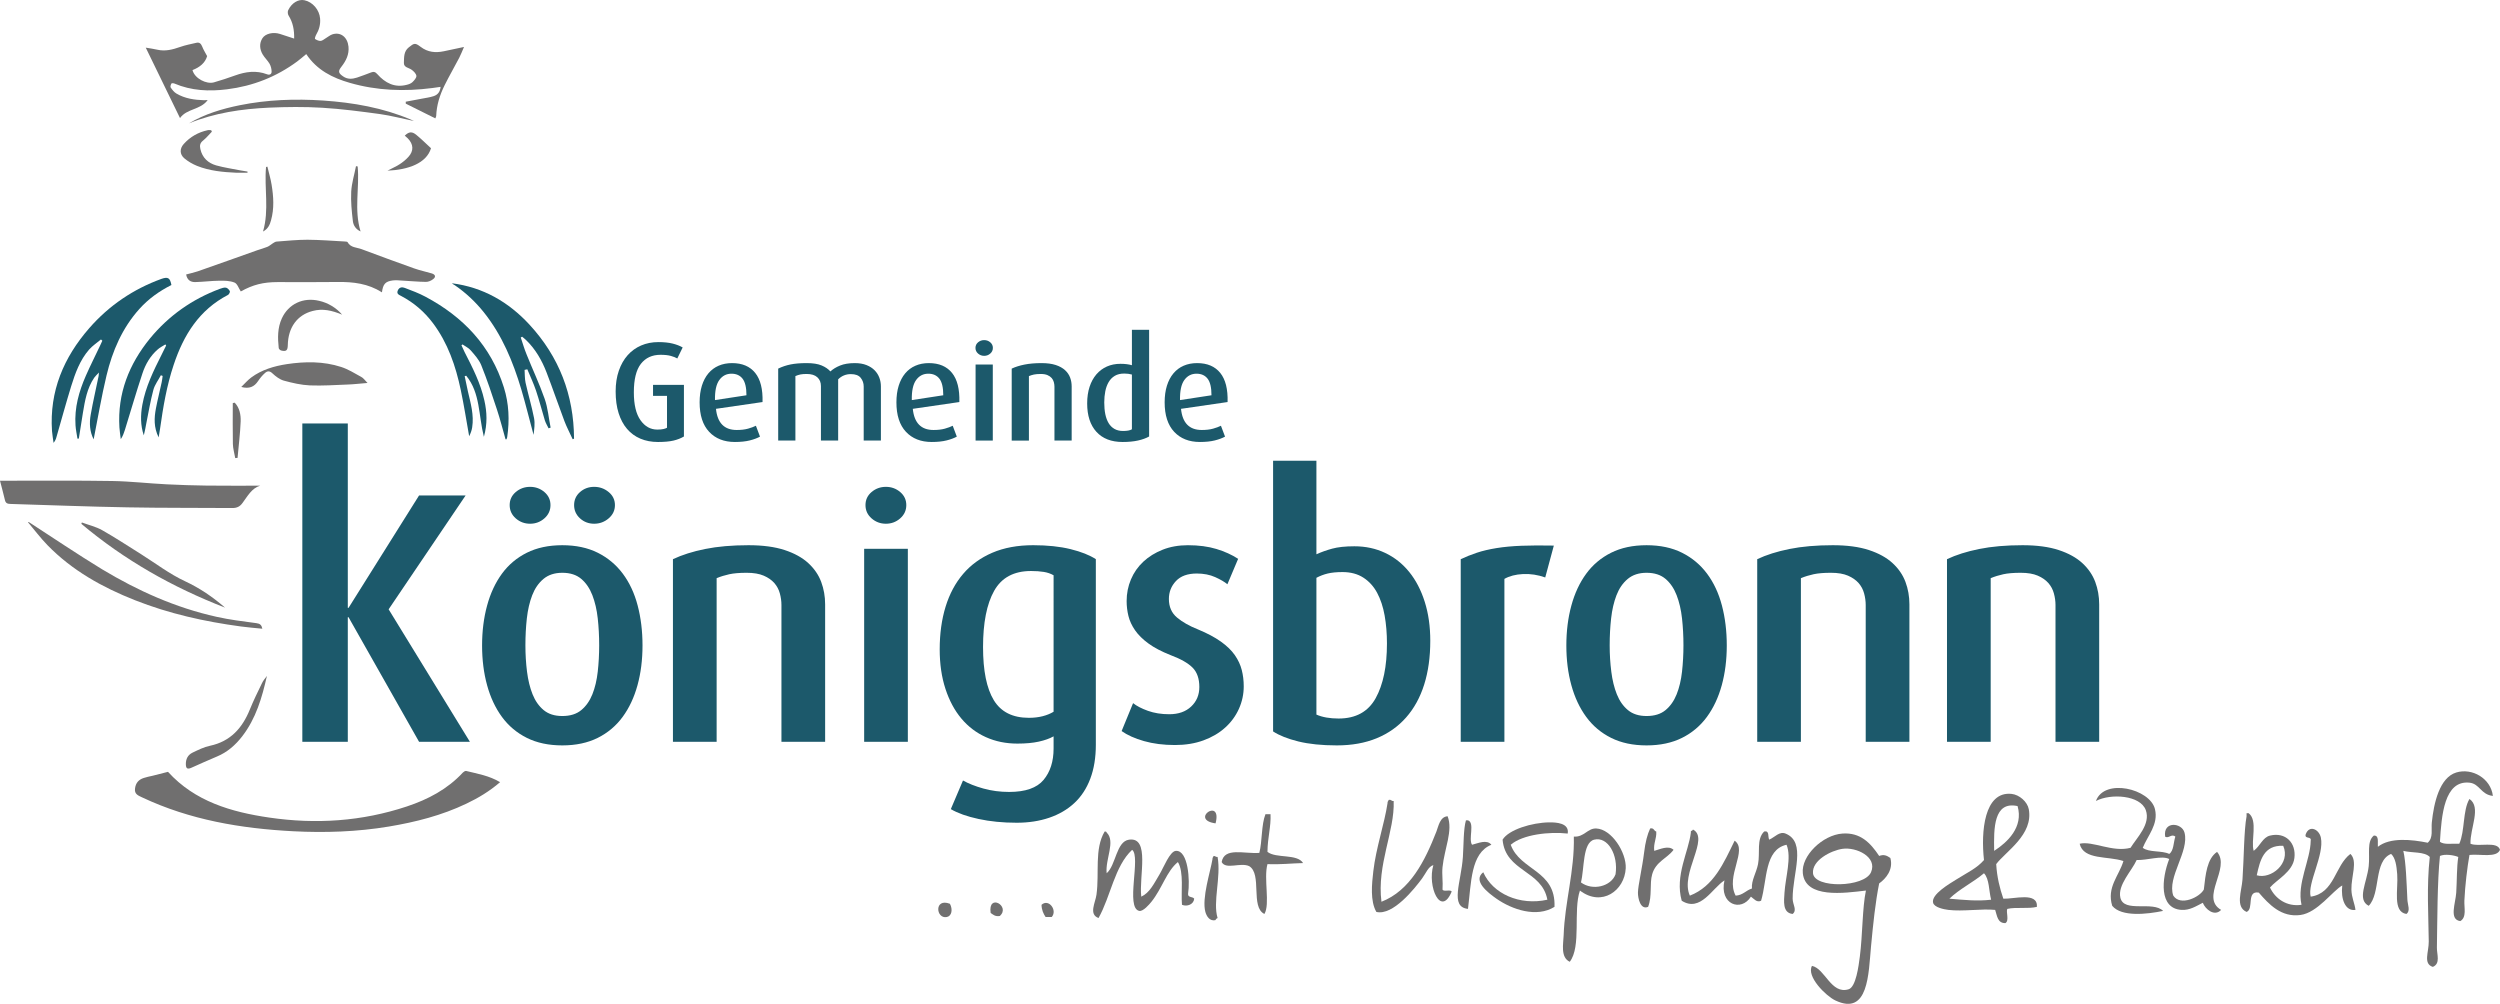 <?xml version="1.0" encoding="utf-8"?>
<!-- Generator: Adobe Illustrator 25.4.1, SVG Export Plug-In . SVG Version: 6.00 Build 0)  -->
<svg version="1.0" id="Ebene_1" xmlns="http://www.w3.org/2000/svg" xmlns:xlink="http://www.w3.org/1999/xlink" x="0px" y="0px"
	 viewBox="0 0 980.285 393.624" style="enable-background:new 0 0 980.285 393.624;" xml:space="preserve">
<g>
	<g>
		<path style="fill-rule:evenodd;clip-rule:evenodd;fill:#706F6F;" d="M977.493,312.086c-4.74-0.498-5.135-4.772-9.181-5.19
			c-9.953-1.03-10.955,12.953-11.575,23.147c1.479,1.319,4.952,0.635,7.584,0.799c2.246-4.934,1.304-13.066,3.99-17.558
			c4.754,3.229,0.191,11.489,0.401,17.558c3.263,1.39,10.519-1.208,11.573,2.394c-1.382,3.277-7.793,1.523-11.974,1.996
			c-0.882,4.968-1.721,11.945-1.996,17.957c-0.124,2.728,0.968,6.508-1.595,7.982c-4.506-0.584-1.862-6.957-1.595-11.172
			c0.299-4.732,0.151-9.819,0.796-13.97c-1.651-0.708-5.232-1.28-7.185-0.4c-1.055,10.144-1.009,25.233-1.195,35.921
			c-0.049,2.739,1.496,6.252-1.593,7.581c-3.896-1.232-1.557-5.779-1.601-9.978c-0.099-10.099-0.882-21.519,0.398-33.124
			c-2.072-2.177-6.991-1.522-10.371-2.394c1.036,4.38,1.278,12.722,1.593,19.156c0.1,2.012,1.292,4.398-0.398,5.588
			c-5.502-0.882-3.137-9.61-3.594-15.566c-0.258-3.428-0.719-6.435-2.394-7.979c-6.929,2.784-3.984,15.436-8.78,20.351
			c-4.75-2.445-0.689-9.139,0-15.563c0.53-4.95-0.826-9.614,1.996-11.974c2.158-0.159,1.432,2.561,1.596,4.391
			c4.799-3.799,13.317-2.857,19.555-1.595c2.254-2.017,1.304-5.17,1.6-7.982c0.785-7.61,3.023-17.558,9.577-19.558
			C969.339,301.009,976.68,305.202,977.493,312.086"/>
		<path style="fill-rule:evenodd;clip-rule:evenodd;fill:#706F6F;" d="M840.205,332.437c2.376,1.885,7.525,0.992,10.378,2.397
			c1.811-1.249,1.635-4.484,2.395-6.787c-1.526-1.28-2.664,0.939-3.993,0c-0.899-6.211,6.519-5.523,7.583-1.595
			c1.988,7.336-6.924,17.572-4.39,24.744c2.771,4.239,10.359,0.632,11.974-2.394c0.686-5.969,1.222-12.082,5.19-14.769
			c5.483,6.397-6.828,17.901,1.593,22.748c-2.633,2.789-6.238-0.314-7.183-2.795c-2.604,1.312-5.127,3.002-8.38,2.795
			c-8.872-0.56-7.801-12.163-4.789-19.955c-2.933-1.493-8.595,0.543-12.771,0.401c-1.885,4.247-7.521,9.774-6.386,14.766
			c1.39,6.088,12.732,1.124,16.765,5.187c-6.287,1.313-16.314,2.443-19.956-1.996c-2.249-7.291,2.712-11.823,4.39-17.558
			c-5.94-2.047-15.664-0.306-17.16-6.785c5.089-1.216,12.881,3.476,19.951,1.595c2.523-4.06,7.949-9.251,5.988-14.763
			c-2.087-5.864-13.685-6.674-19.557-3.596c3.287-9.106,21.214-4.797,23.146,3.194C846.444,323.253,842.11,327.67,840.205,332.437"
			/>
		<path style="fill-rule:evenodd;clip-rule:evenodd;fill:#706F6F;" d="M782.739,338.825c0.302,5.151,1.407,9.496,2.792,13.567
			c4.224,0.178,13.58-2.782,13.171,3.19c-3.258,0.869-8.23,0.021-11.57,0.801c-0.699,1.031,0.882,4.632-0.801,5.588
			c-3.097,0.035-3.229-2.892-3.997-5.19c-5.3-0.538-12.684,0.697-18.353,0c-1.655-0.202-5.517-0.933-5.986-2.793
			c-0.837-3.287,6.465-7.473,9.181-9.176c4.428-2.784,7.974-4.352,10.774-7.584c-1.248-11.124,0.078-27.007,10.775-25.939
			c3.113,0.31,6.239,3.115,6.784,5.985C797.395,327.3,786.467,333.861,782.739,338.825 M781.939,333.635
			c5.171-3.355,11.554-9.267,9.179-17.561C781.722,314.03,781.764,324.785,781.939,333.635 M777.95,342.414
			c-4.255,3.594-9.583,6.114-13.57,9.978c5.738,0.479,10.855,1.041,16.364,0.399C779.841,349.303,780.081,344.673,777.95,342.414"/>
		<path style="fill-rule:evenodd;clip-rule:evenodd;fill:#706F6F;" d="M546.48,314.078c0.466,11.855-6.652,24.948-4.791,39.511
			c11.24-4.395,17.036-15.963,21.549-27.536c0.801-2.04,1.382-5.825,4.395-5.986c2.177,5.582-1.246,12.666-2.001,19.953
			c-0.296,2.922,0.229,5.73,0,8.781c0.447,1.017,3.093-0.161,3.592,0.794c-4.237,10.214-9.663-1.983-7.182-10.373
			c-1.966,0.516-2.903,3.169-4.39,5.187c-2.953,3.998-11.43,14.718-17.957,13.171c-2.485-4.272-1.775-10.968-1.198-15.968
			c1.058-9.166,4.334-18.482,5.588-26.735c-0.113-0.645,0.372-0.688,0.398-1.197C545.611,313.353,545.522,314.244,546.48,314.078"/>
		<path style="fill-rule:evenodd;clip-rule:evenodd;fill:#706F6F;" d="M476.639,322.857
			C466.173,321.395,479.354,312.387,476.639,322.857"/>
		<path style="fill-rule:evenodd;clip-rule:evenodd;fill:#706F6F;" d="M880.911,318.865h0.801
			c3.767,2.859,0.769,10.901,1.996,14.769c2.553-1.889,3.476-5.278,6.386-5.986c6.101-1.487,10.308,2.851,9.575,8.78
			c-0.673,5.466-6.913,8.469-9.575,11.575c1.996,4.28,6.5,7.648,12.367,6.785c-1.907-8.272,3.508-17.577,3.597-25.143
			c0.387-1.851-2.384-0.541-1.996-2.394c1.361-3.962,5.284-2.128,5.985,1.195c1.418,6.744-5.415,18.045-3.989,23.146
			c9.397-1.375,9.429-12.119,15.563-16.759c2.983,2.809,0.285,8.866,0.398,13.97c0.068,3.179,1.28,5.388,1.593,7.977
			c-3.982,0.616-5.83-4.248-5.184-9.575c-3.802,2.128-9.671,10.643-16.365,11.571c-7.538,1.049-12.396-4.194-16.362-8.776
			c-4.993-0.874-1.8,6.443-4.789,7.581c-4.511-2.028-1.918-8.057-1.599-12.77c0.581-8.469,0.555-19.073,1.599-24.744
			L880.911,318.865L880.911,318.865z M884.903,343.215c5.564,1.644,13.402-4.632,10.374-11.575
			C887.658,331.334,886.216,337.211,884.903,343.215"/>
		<path style="fill-rule:evenodd;clip-rule:evenodd;fill:#706F6F;" d="M498.19,319.268c0.236,4.875-1.151,9.074-1.2,14.764
			c3.432,2.691,11.625,0.619,13.972,4.39c-4.679,0.111-8.943,0.633-13.972,0.403c-1.553,5.647,1.106,15.714-1.195,19.553
			c-5.572-2.672-0.809-15.686-5.986-18.758c-3.433-1.576-9.119,1.517-10.774-1.596c1.02-5.931,8.783-3.148,14.769-3.594
			c1.178-4.668,0.747-10.951,2.394-15.162L498.19,319.268L498.19,319.268z"/>
		<path style="fill-rule:evenodd;clip-rule:evenodd;fill:#706F6F;" d="M574.815,321.662h0.801c2.789,0.933,0.076,7.373,1.596,9.579
			c2.36-0.584,5.789-2.22,7.581,0c-8.186,3.258-7.864,15.017-9.177,25.142c-7.237-0.732-2.661-10.448-1.996-20.354
			C573.933,331.288,573.818,325.106,574.815,321.662"/>
		<path style="fill-rule:evenodd;clip-rule:evenodd;fill:#706F6F;" d="M614.723,326.85c-7.156-0.804-17.593,0.318-22.345,4.39
			c3.669,10.166,17.726,9.937,17.161,24.343c-6.986,4.395-16.687,1.054-22.751-3.191c-3.409-2.386-9.438-7.059-5.187-10.376
			c3.68,8.375,14.229,13.188,25.142,10.776c-2.101-11.602-16.466-10.941-17.561-23.545c2.376-3.919,11.508-6.722,18.358-6.785
			C610.113,322.438,615.421,322.661,614.723,326.85"/>
		<path style="fill-rule:evenodd;clip-rule:evenodd;fill:#706F6F;" d="M619.514,349.201c-2.725,7.914,0.632,21.917-3.99,27.932
			c-3.729-1.759-2.502-7.086-2.395-10.374c0.423-12.904,4.323-25.268,3.992-38.711c4.048,0.274,5.385-3.331,8.778-3.191
			c6.056,0.245,11.851,9.407,11.576,15.565C637.073,349.19,628.101,355.751,619.514,349.201 M633.479,342.812
			c1.14-7.572-3.019-14.909-8.379-13.566c-4.6,1.148-3.799,11.345-5.189,16.76C624.464,349.394,631.717,347.619,633.479,342.812"/>
		<path style="fill-rule:evenodd;clip-rule:evenodd;fill:#706F6F;" d="M649.447,326.055c0.164,2.957-1.143,4.446-0.801,7.581
			c2.034-0.53,5.572-2.327,7.578-0.4c-2.633,3.462-6.93,4.547-8.379,9.575c-1.087,3.793,0.064,8.477-1.593,12.771
			c-2.983,1.312-4.016-3.28-3.99-5.584c0.029-2.73,1.695-9.781,2.394-15.568c0.512-4.272,1.313-7.267,2.394-9.575
			C648.595,324.508,648.466,325.829,649.447,326.055"/>
		<path style="fill-rule:evenodd;clip-rule:evenodd;fill:#706F6F;" d="M662.612,351.196c9.397-3.642,13.282-12.794,17.562-21.553
			c5.267,3.712-3.694,13.902,0.398,21.553c2.886-0.18,4.038-2.083,6.384-2.797c-0.271-3.19,1.733-6.176,2.395-9.574
			c0.869-4.471-0.683-9.77,2.394-12.771c2.233-0.508,1.339,2.115,1.999,3.191c2.284-1.035,4.005-3.358,6.381-2.395
			c8.351,3.378,2.738,15.603,2.797,25.541c0.013,2.386,1.859,4.453,0,5.988c-4.081-0.42-3.393-5.144-3.194-8.38
			c0.36-5.881,2.863-13.851,0.796-18.759c-8.69,1.95-7.532,13.752-9.977,21.949c-1.692,0.859-2.809-0.783-3.987-1.598
			c-3.818,6.126-12.501,3.097-10.378-6.381c-4.759,3.003-9.415,12.655-16.762,7.979c-2.766-9.817,2.73-19.269,3.591-26.737
			c-0.218-0.887,0.764-0.57,0.799-1.199C670.564,328.759,658.652,342.441,662.612,351.196"/>
		<path style="fill-rule:evenodd;clip-rule:evenodd;fill:#706F6F;" d="M433.939,342.414c3.667-3.172,3.732-12.471,8.781-13.168
			c8.34-1.159,3.853,14.414,4.788,22.345c3.276-1.499,4.877-4.933,7.183-8.78c1.561-2.602,4.011-9.034,6.386-9.177
			c4.848-0.288,5.59,11.635,4.789,16.762c-0.205,1.668,1.83,1.093,2.394,1.996c-0.18,2.224-2.757,3.241-4.788,2.394
			c-0.462-4.904,0.845-12.783-1.598-16.762c-4.461,3.61-6.131,10.265-10.376,15.565c-0.801,0.996-3.28,3.912-4.791,3.591
			c-5.502-1.173,0.767-21.397-2.79-23.945c-6.885,6.421-8.378,18.229-13.171,26.737c-3.933-1.448-1.241-5.966-0.799-9.176
			c1.179-8.571-0.883-17.83,3.195-24.741c0.463-0.067,0.708,0.083,0.797,0.398C437.516,329.932,433.336,336.88,433.939,342.414"/>
		<path style="fill-rule:evenodd;clip-rule:evenodd;fill:#706F6F;" d="M741.234,336.428c1.25,4.565-1.705,8.054-4.387,9.978
			c-1.464,7.218-2.356,15.788-3.194,24.742c-0.996,10.556-0.949,27.313-13.968,21.152c-3.76-1.778-11.466-9.437-9.181-13.567
			c5.16,1.078,7.476,11.293,14.365,9.177c2.892-0.887,3.917-9.15,4.395-12.77c1.106-8.471,0.963-19.216,2.394-25.939
			c-8.617,1.022-23.705,3.182-24.744-6.787c-0.711-6.804,7.75-15.028,15.562-15.563c6.943-0.474,10.885,3.535,14.373,8.778
			C738.792,334.892,739.94,335.546,741.234,336.428 M710.901,342.414c0.541,6.029,20.146,5.584,22.751-0.398
			c2.623-6.034-5.838-9.953-11.178-9.179C717.946,333.493,710.452,337.364,710.901,342.414"/>
		<path style="fill-rule:evenodd;clip-rule:evenodd;fill:#706F6F;" d="M477.439,336.029c1.421,8.011-1.963,17.612,0,23.943
			c-0.357,0.178-0.713,0.355-0.801,0.801c-2.357,0.611-3.559-1.631-3.992-3.191c-1.477-5.367,1.996-15.862,2.795-20.755
			c-0.108-0.641,0.377-0.688,0.398-1.197C476.557,335.58,476.683,336.12,477.439,336.029"/>
		<path style="fill-rule:evenodd;clip-rule:evenodd;fill:#706F6F;" d="M392.034,359.176c-1.888,0.293-2.623-0.568-3.591-1.197
			C387.318,350.091,396.382,355.318,392.034,359.176"/>
		<path style="fill-rule:evenodd;clip-rule:evenodd;fill:#706F6F;" d="M372.48,354.387c1.181,2.225,0.726,4.789-1.199,5.187
			C366.96,360.471,366.202,351.96,372.48,354.387"/>
		<path style="fill-rule:evenodd;clip-rule:evenodd;fill:#706F6F;" d="M412.389,359.574h-2.397
			c-0.842-1.286-1.544-2.709-1.595-4.788C411.213,352.2,414.745,356.988,412.389,359.574"/>
	</g>
	<g>
		<path style="fill:#706F6F;" d="M57.152,18.684c1.568,0.268,3.06,0.459,4.514,0.803c3.137,0.727,6.006-0.038,8.952-1.071
			c2.066-0.727,4.284-1.148,6.427-1.645c1.186-0.268,1.798,0.383,2.257,1.53c0.459,1.224,1.186,2.295,1.913,3.711
			c-0.765,2.678-2.946,4.399-5.738,5.47c0.842,3.328,5.509,5.623,8.378,4.82c2.793-0.803,5.585-1.721,8.339-2.716
			c4.131-1.492,8.263-2.066,12.509-0.459c1.109,0.421,1.76-0.115,1.798-0.956c0-1.071-0.268-2.219-0.803-3.175
			c-0.765-1.301-1.951-2.372-2.716-3.672c-1.186-2.027-1.377-4.323-0.077-6.35c1.186-1.836,4.246-2.487,6.809-1.683
			c1.798,0.574,3.596,1.186,5.623,1.836c0.077-3.443-0.497-6.35-2.181-9.028c-0.344-0.536-0.421-1.568-0.153-2.104
			c1.377-2.869,4.017-4.399,6.35-3.902c3.29,0.689,5.891,3.787,6.159,7.192c0.191,2.295-0.383,4.399-1.568,6.388
			c-0.268,0.459-0.574,1.492-0.421,1.607c0.65,0.421,1.454,0.803,2.18,0.765c0.689-0.038,1.339-0.65,1.989-1.033
			c0.88-0.497,1.683-1.224,2.601-1.53c3.252-1.071,5.968,1.071,6.35,4.782c0.306,3.06-0.956,5.585-2.754,7.88
			c-1.377,1.76-1.262,2.487,0.612,3.787c1.721,1.224,3.596,1.109,5.47,0.497c1.874-0.612,3.711-1.339,5.547-2.027
			c0.995-0.383,1.645-0.23,2.448,0.689c3.06,3.443,6.771,5.394,11.515,4.17c0.803-0.191,1.645-0.497,2.219-1.033
			c0.727-0.689,1.645-1.721,1.568-2.487c-0.115-0.88-1.109-1.874-1.951-2.448c-1.109-0.765-2.984-0.842-2.946-2.601
			c0.077-2.142-0.115-4.514,1.913-6.121c2.142-1.721,2.487-1.836,4.667-0.191c2.754,2.104,5.776,2.41,9.066,1.721
			c2.487-0.536,4.973-1.033,7.919-1.683c-0.727,1.683-1.224,2.984-1.874,4.246c-1.874,3.596-3.94,7.154-5.738,10.788
			c-1.874,3.787-3.137,7.804-3.29,12.05c0,0.23-0.153,0.459-0.344,0.918c-3.94-1.951-7.766-3.864-11.591-5.776
			c0-0.268,0-0.536,0-0.765c2.104-0.383,4.208-0.803,6.312-1.186c1.568-0.306,3.137-0.497,4.629-0.995
			c1.53-0.497,2.525-1.607,2.716-3.634c-1.186,0.153-2.219,0.306-3.252,0.459c-10.902,1.415-21.728,1.033-32.325-2.027
			c-6.809-1.951-12.93-5.011-17.1-11.285c-1.262,1.033-2.334,1.989-3.519,2.869c-8.225,6.082-17.406,9.678-27.543,10.941
			c-7.039,0.88-13.963,0.574-20.619-2.257c-0.344-0.153-1.109-0.191-1.186,0c-0.268,0.459-0.497,1.224-0.306,1.53
			c0.612,0.918,1.377,1.874,2.295,2.41c3.328,1.951,7.039,2.487,10.826,2.601c0.344,0,0.727-0.038,1.415-0.077
			c-2.869,3.94-8.186,3.29-10.864,7.077C66.027,36.931,61.628,27.865,57.152,18.684z"/>
		<path style="fill:#706F6F;" d="M149.766,114.626c-5.432-3.443-11.247-4.131-17.329-4.055c-7.842,0.115-15.646,0.038-23.488,0.038
			c-5.815,0-9.755,1.033-14.537,3.672c-0.803-1.224-1.339-3.022-2.448-3.481c-1.798-0.727-3.94-0.765-5.929-0.727
			c-3.175,0.038-6.35,0.459-9.487,0.536c-1.798,0.038-3.175-0.803-3.558-2.984c1.53-0.421,3.06-0.727,4.514-1.224
			c7.804-2.716,15.57-5.509,23.335-8.263c1.301-0.459,2.678-0.803,3.978-1.339c0.765-0.306,1.415-0.918,2.142-1.377
			c0.459-0.268,0.956-0.65,1.454-0.689c4.055-0.306,8.11-0.727,12.165-0.727c4.897,0.038,9.755,0.421,14.651,0.689
			c0.383,0.038,0.956,0.038,1.071,0.268c1.186,2.181,3.558,2.027,5.432,2.716c6.848,2.563,13.695,5.088,20.581,7.536
			c2.257,0.803,4.629,1.301,6.962,1.989c1.415,0.421,1.76,1.339,0.612,2.219c-0.765,0.612-1.913,1.148-2.907,1.109
			c-3.06-0.038-6.082-0.344-9.143-0.497c-1.262-0.077-2.563-0.23-3.787-0.077C151.105,110.342,150.187,111.374,149.766,114.626z"/>
		<path style="fill:#706F6F;" d="M196.092,306.701c-4.131,3.558-8.531,6.197-13.198,8.416c-9.678,4.629-19.931,7.23-30.45,8.99
			c-12.433,2.066-24.98,2.487-37.528,1.836c-20.428-1.071-40.435-4.438-59.18-13.274c-1.492-0.727-3.099-1.224-2.793-3.481
			c0.268-2.181,1.415-3.481,3.405-4.131c1.148-0.383,2.334-0.612,3.519-0.88c1.951-0.497,3.902-0.995,6.006-1.53
			c10.52,11.591,24.751,15.761,39.746,17.941c18.286,2.678,36.303,1.492,53.9-4.361c8.301-2.754,15.952-6.771,21.996-13.313
			c0.306-0.306,0.918-0.689,1.262-0.612C187.255,303.411,191.807,304.138,196.092,306.701z"/>
		<path style="fill:#706F6F;" d="M0,188.495c1.071,0,1.836,0,2.563,0c13.81,0,27.658-0.115,41.468,0.115
			c7.115,0.115,14.231,0.956,21.346,1.301c5.203,0.268,10.443,0.421,15.646,0.497c7.039,0.077,14.078,0.038,20.963,0.038
			c-3.29,0.995-4.897,4.093-6.886,6.771c-1.033,1.415-2.18,1.989-3.978,1.989c-13.695-0.115-27.39,0-41.085-0.268
			c-15.34-0.268-30.68-0.88-46.02-1.339c-1.186-0.038-1.836-0.344-2.104-1.607C1.377,193.621,0.689,191.25,0,188.495z"/>
		<path style="fill:#1C596B;" d="M67.213,111.757c-4.782,2.41-8.99,5.432-12.547,9.372c-6.733,7.498-10.596,16.488-12.892,26.089
			c-1.989,8.301-3.405,16.794-5.05,25.057c-1.53-2.946-1.76-6.35-1.148-9.717c0.88-5.011,2.027-9.946,3.06-14.957
			c0.077-0.306,0.077-0.612,0.153-1.53c-0.88,0.956-1.454,1.454-1.874,2.066c-2.793,4.131-3.596,8.913-4.399,13.695
			c-0.536,3.366-1.071,6.771-1.607,10.137c-0.191,0-0.344,0.038-0.536,0.038c-0.268-1.76-0.65-3.481-0.765-5.241
			c-0.459-6.848,1.339-13.236,4.055-19.433c1.76-4.017,3.749-7.919,5.623-11.897c0.306-0.612,0.574-1.224,0.842-1.836
			c-0.191-0.153-0.344-0.344-0.536-0.497c-1.568,1.301-3.29,2.448-4.629,3.94c-3.634,4.17-5.47,9.296-7.077,14.46
			c-2.027,6.618-3.864,13.312-5.776,19.969c-0.191,0.727-0.497,1.415-1.109,2.18c-0.191-1.568-0.497-3.099-0.612-4.667
			c-1.033-15.57,4.552-28.806,14.651-40.358c7.727-8.837,17.214-15.263,28.27-19.28C65.874,108.467,66.677,108.926,67.213,111.757z"
			/>
		<path style="fill:#1C596B;" d="M177.194,111.068c12.241,1.568,22.226,7.345,30.45,16.258
			c11.629,12.624,17.367,27.581,17.444,44.681c-0.191,0.077-0.344,0.153-0.536,0.23c-1.071-2.372-2.333-4.705-3.252-7.154
			c-2.372-6.312-4.552-12.7-6.962-18.974c-1.836-4.782-4.361-9.219-8.11-12.815c-0.459-0.459-0.995-0.842-1.492-1.262
			c-0.191,0.115-0.344,0.23-0.536,0.306c0.727,2.181,1.377,4.438,2.257,6.58c2.333,5.853,5.05,11.553,7.115,17.482
			c1.262,3.596,1.568,7.536,2.334,11.285c-0.268,0.077-0.536,0.153-0.803,0.268c-0.497-1.033-1.109-2.027-1.454-3.099
			c-1.186-3.902-2.181-7.842-3.481-11.706c-0.956-2.831-2.257-5.585-3.405-8.339c-0.344,0.077-0.727,0.153-1.071,0.23
			c0.115,1.683,0.038,3.405,0.383,5.011c1.033,4.629,2.41,9.219,3.328,13.886c0.421,2.104,0.077,4.399-0.191,6.58
			c-1.607-5.929-3.06-11.897-4.782-17.75c-3.252-10.902-7.536-21.346-14.766-30.374c-3.252-4.055-7.001-7.574-11.285-10.52
			C177.959,111.681,177.577,111.374,177.194,111.068z"/>
		<path style="fill:#1C596B;" d="M62.202,171.51c-1.951-3.978-1.76-7.651-1.071-11.323c0.65-3.443,1.53-6.809,2.257-10.252
			c0.191-0.842,0.268-1.683,0.383-2.525c-0.23-0.077-0.459-0.191-0.689-0.268c-0.995,1.913-2.41,3.711-2.946,5.738
			c-1.148,4.285-1.874,8.684-2.754,13.045c-0.306,1.607-0.574,3.213-0.995,4.782c-1.339-3.94-1.301-7.919-0.574-11.974
			c1.262-7.039,4.399-13.389,7.574-19.701c0.612-1.186,1.186-2.372,1.76-3.558c-0.115-0.153-0.191-0.268-0.306-0.421
			c-0.995,0.65-2.104,1.148-2.984,1.951c-2.907,2.525-4.82,5.815-6.006,9.411c-2.448,7.345-4.591,14.804-6.886,22.188
			c-0.383,1.186-0.803,2.41-1.607,3.596c-0.191-1.53-0.421-3.06-0.536-4.629c-0.803-13.274,3.749-24.751,12.012-34.888
			c7.345-8.913,16.526-15.378,27.39-19.433c0.765-0.268,1.645-0.574,2.372-0.459c0.612,0.115,1.224,0.803,1.53,1.377
			c0.153,0.306-0.306,1.224-0.689,1.454c-11.362,5.891-17.482,15.799-21.346,27.467c-2.716,8.11-4.131,16.526-5.317,24.942
			C62.584,169.024,62.431,170.018,62.202,171.51z"/>
		<path style="fill:#1C596B;" d="M198.234,172.275c-1.109-3.902-2.104-7.842-3.366-11.668c-1.913-5.853-3.864-11.706-6.159-17.406
			c-0.88-2.18-2.601-4.055-4.17-5.853c-0.803-0.956-2.104-1.53-3.175-2.295c-0.153,0.115-0.306,0.23-0.421,0.344
			c0.421,0.88,0.803,1.76,1.224,2.64c3.137,6.121,6.274,12.241,7.766,19.012c1.033,4.552,1.224,9.143-0.191,14.231
			c-2.142-8.416-1.377-17.176-6.924-23.947c-0.191,0.038-0.421,0.115-0.612,0.153c0.421,1.989,0.803,3.978,1.262,5.968
			c1.071,4.629,2.448,9.258,1.683,14.116c-0.191,1.224-0.612,2.372-1.186,3.481c-1.071-6.044-2.027-12.127-3.29-18.133
			c-1.989-9.411-5.05-18.4-10.902-26.204c-3.366-4.476-7.498-8.033-12.433-10.635c-0.918-0.497-1.951-0.842-1.339-2.219
			c0.574-1.301,1.721-1.377,2.754-0.956c2.716,1.033,5.509,2.066,8.072,3.443c14.804,7.88,25.669,19.28,30.757,35.577
			c1.989,6.35,2.257,12.892,1.301,19.471c-0.038,0.306-0.191,0.574-0.306,0.88C198.464,172.237,198.349,172.275,198.234,172.275z"/>
		<path style="fill:#706F6F;" d="M11.247,204.677c9.564,6.197,19.012,12.586,28.729,18.515c14.039,8.454,28.882,15.11,44.949,18.668
			c5.126,1.148,10.367,1.798,15.608,2.487c1.415,0.191,2.027,0.689,2.334,2.181c-2.907-0.306-5.662-0.497-8.416-0.88
			c-14.231-1.913-28.155-5.011-41.506-10.29c-12.777-5.05-24.636-11.629-34.352-21.614c-2.716-2.793-5.088-5.968-7.613-8.952
			C11.094,204.715,11.17,204.715,11.247,204.677z"/>
		<path style="fill:#706F6F;" d="M144.104,150.164c-2.946,0.23-5.317,0.536-7.689,0.612c-4.973,0.191-9.946,0.536-14.881,0.344
			c-3.443-0.153-6.886-0.956-10.252-1.874c-1.607-0.459-3.175-1.645-4.438-2.831c-1.109-1.071-2.027-0.995-2.946-0.153
			c-1.033,0.918-1.951,2.027-2.716,3.175c-1.492,2.219-3.405,3.137-6.58,2.295c1.415-1.377,2.563-2.716,3.902-3.711
			c4.131-3.06,8.99-4.476,13.963-5.241c7.154-1.071,14.345-1.148,21.308,1.109c2.716,0.88,5.241,2.448,7.804,3.864
			C142.459,148.175,143.071,149.093,144.104,150.164z"/>
		<path style="fill:#706F6F;" d="M88.253,238.264c-20.619-7.995-39.479-18.668-56.349-32.861c0.077-0.191,0.153-0.344,0.191-0.536
			c2.678,0.995,5.509,1.645,7.957,3.022c5.203,2.946,10.176,6.235,15.264,9.411c5.7,3.596,11.132,7.766,17.214,10.596
			C78.345,230.613,83.395,234.056,88.253,238.264z"/>
		<path style="fill:#706F6F;" d="M74.099,48.37c6.197-3.672,12.93-5.7,19.931-7.115c10.788-2.18,21.728-2.563,32.669-1.836
			c11.821,0.803,23.45,2.831,34.467,7.498c0.268,0.115,0.574,0.268,1.148,0.536c-4.667-0.956-8.952-2.104-13.274-2.716
			c-7.536-1.033-15.11-2.027-22.723-2.487c-6.924-0.421-13.886-0.344-20.81-0.038C94.794,42.708,84.16,44.238,74.099,48.37z"/>
		<path style="fill:#706F6F;" d="M104.664,265.042c-1.913,8.531-4.323,16.755-9.717,23.718c-2.64,3.405-5.815,6.197-9.87,7.88
			c-3.405,1.415-6.733,2.946-10.099,4.438c-1.415,0.612-2.066,0.344-2.104-1.377c-0.038-2.104,0.803-3.672,2.563-4.552
			c2.219-1.071,4.514-2.219,6.886-2.716c8.072-1.721,12.7-6.962,15.646-14.231c1.415-3.481,3.06-6.848,4.705-10.214
			C103.134,266.917,103.975,265.999,104.664,265.042z"/>
		<path style="fill:#706F6F;" d="M134.158,123.386c-4.017-1.683-7.689-2.487-11.553-1.454c-6.082,1.568-9.64,6.503-9.755,13.427
			c-0.038,2.066-0.65,2.601-2.64,2.066c-0.383-0.115-0.88-0.612-0.918-0.956c-0.421-3.94-0.497-7.88,1.224-11.629
			c2.601-5.662,8.378-8.378,14.613-6.886C128.573,118.719,131.901,120.709,134.158,123.386z"/>
		<path style="fill:#706F6F;" d="M83.089,51.621c-1.148,1.186-2.219,2.487-3.481,3.519c-1.224,0.956-1.339,1.989-1.033,3.328
			c0.765,3.405,3.022,5.47,6.197,6.388c3.175,0.88,6.427,1.339,9.678,1.989c0.842,0.153,1.721,0.306,2.601,0.421
			c0,0.153,0,0.306,0,0.459c-1.492,0-2.984,0.038-4.476,0c-5.203-0.23-10.405-0.727-15.302-2.678
			c-1.798-0.727-3.558-1.76-5.011-2.984c-1.836-1.568-1.836-3.787-0.23-5.585c2.525-2.831,5.7-4.629,9.411-5.432
			c0.421-0.115,0.918,0,1.377,0C82.859,51.239,82.974,51.43,83.089,51.621z"/>
		<path style="fill:#706F6F;" d="M158.717,53.19c1.568-1.53,2.754-1.721,4.438-0.383c2.066,1.683,3.94,3.558,5.853,5.317
			c-1.76,5.891-8.913,8.454-17.061,8.798c1.607-0.842,3.252-1.568,4.705-2.487c1.262-0.803,2.487-1.798,3.481-2.907
			c2.181-2.372,2.027-4.973-0.23-7.268C159.559,53.916,159.176,53.61,158.717,53.19z"/>
		<path style="fill:#706F6F;" d="M140.241,65.278c0.803,8.378-1.492,16.908,1.148,25.477c-1.951-0.88-2.831-2.448-3.022-4.055
			c-0.459-3.825-0.842-7.727-0.65-11.553c0.191-3.366,1.224-6.656,1.874-9.984C139.82,65.163,140.049,65.24,140.241,65.278z"/>
		<path style="fill:#706F6F;" d="M103.134,90.794c2.487-8.531,0.421-16.985,1.186-25.324c0.191-0.038,0.344-0.077,0.536-0.115
			c0.536,2.372,1.262,4.667,1.645,7.077c0.765,4.667,1.071,9.334-0.23,13.963C105.812,88.116,105.123,89.723,103.134,90.794z"/>
		<path style="fill:#706F6F;" d="M92.04,157.892c1.913,2.027,2.41,4.705,2.334,7.307c-0.191,4.782-0.803,9.564-1.224,14.345
			c-0.306,0.038-0.612,0.038-0.918,0.077c-0.306-1.836-0.88-3.711-0.918-5.547c-0.115-5.356-0.038-10.673-0.038-16.029
			C91.504,157.968,91.772,157.93,92.04,157.892z"/>
	</g>
	<g>
		<path style="fill:#1C596B;" d="M268.183,171.151c-1.178,0.699-2.544,1.237-4.095,1.603c-1.545,0.368-3.573,0.554-6.083,0.554
			c-2.545,0-4.842-0.435-6.889-1.3c-2.047-0.864-3.79-2.139-5.229-3.815c-1.439-1.679-2.543-3.747-3.319-6.196
			c-0.777-2.454-1.162-5.286-1.162-8.495c0-3.024,0.414-5.733,1.245-8.132c0.829-2.397,1.983-4.426,3.457-6.086
			c1.477-1.66,3.237-2.932,5.283-3.815c2.047-0.887,4.305-1.331,6.78-1.331c2.176,0,4.036,0.196,5.588,0.581
			c1.546,0.388,2.857,0.896,3.927,1.522l-2.103,4.317c-0.627-0.371-1.466-0.702-2.516-0.996c-1.052-0.294-2.407-0.442-4.067-0.442
			c-3.284,0-5.846,1.181-7.694,3.541c-1.84,2.359-2.763,6.085-2.763,11.177c0,4.831,0.866,8.474,2.602,10.924
			c1.73,2.456,3.928,3.682,6.582,3.682c1.033,0,1.854-0.073,2.462-0.224c0.608-0.148,1.062-0.31,1.356-0.495v-12.51h-5.479v-4.313
			h12.116v20.249H268.183z"/>
		<path style="fill:#1C596B;" d="M280.743,160.306c0.554,5.533,3.263,8.299,8.13,8.299c1.733,0,3.218-0.173,4.455-0.525
			c1.235-0.35,2.259-0.727,3.072-1.135l1.603,4.262c-1.07,0.589-2.408,1.087-4.009,1.491c-1.604,0.406-3.553,0.61-5.838,0.61
			c-4.242,0-7.607-1.329-10.096-3.982c-2.493-2.656-3.734-6.511-3.734-11.563c0-2.435,0.294-4.6,0.883-6.504
			c0.589-1.897,1.439-3.513,2.543-4.839c1.109-1.327,2.445-2.332,4.014-3.013c1.566-0.684,3.327-1.028,5.281-1.028
			c3.984,0,7.008,1.283,9.072,3.845c2.068,2.566,3.024,6.373,2.878,11.425L280.743,160.306z M292.694,154.993
			c0-3.023-0.508-5.189-1.523-6.5c-1.015-1.305-2.461-1.961-4.345-1.961c-1.988,0-3.583,0.826-4.781,2.486
			c-1.2,1.66-1.762,4.283-1.689,7.86L292.694,154.993z"/>
		<path style="fill:#1C596B;" d="M338.668,172.753v-21.187c0-1.291-0.388-2.426-1.164-3.403c-0.774-0.977-2.064-1.467-3.872-1.467
			c-1.955,0-3.615,0.683-4.979,2.047v24.01h-6.75v-21.354c0-1.437-0.47-2.593-1.41-3.459c-0.942-0.867-2.332-1.299-4.178-1.299
			c-0.996,0-1.818,0.064-2.459,0.191c-0.648,0.131-1.302,0.345-1.967,0.638v25.282h-6.749v-28.214
			c1.512-0.737,3.124-1.283,4.842-1.635c1.714-0.349,3.825-0.525,6.333-0.525c2.435,0,4.38,0.304,5.838,0.914
			c1.456,0.61,2.607,1.394,3.457,2.352c0.996-0.923,2.268-1.695,3.817-2.322c1.549-0.629,3.467-0.944,5.755-0.944
			c1.77,0,3.299,0.261,4.589,0.775c1.292,0.517,2.354,1.198,3.185,2.048s1.445,1.816,1.851,2.903c0.407,1.089,0.61,2.224,0.61,3.401
			v21.245h-6.749L338.668,172.753L338.668,172.753z"/>
		<path style="fill:#1C596B;" d="M357.92,160.306c0.552,5.533,3.263,8.299,8.132,8.299c1.733,0,3.217-0.173,4.453-0.525
			c1.237-0.35,2.259-0.727,3.07-1.135l1.604,4.262c-1.07,0.589-2.405,1.087-4.011,1.491c-1.604,0.406-3.549,0.61-5.838,0.61
			c-4.24,0-7.605-1.329-10.094-3.982c-2.489-2.656-3.737-6.511-3.737-11.563c0-2.435,0.298-4.6,0.888-6.504
			c0.589-1.897,1.437-3.513,2.543-4.839c1.106-1.327,2.443-2.332,4.013-3.013c1.566-0.684,3.327-1.028,5.283-1.028
			c3.982,0,7.006,1.283,9.074,3.845c2.064,2.566,3.023,6.373,2.878,11.425L357.92,160.306z M369.869,154.993
			c0-3.023-0.506-5.189-1.52-6.5c-1.014-1.305-2.462-1.961-4.344-1.961c-1.994,0-3.588,0.826-4.786,2.486
			c-1.199,1.66-1.76,4.283-1.687,7.86L369.869,154.993z"/>
		<rect x="382.539" y="142.935" style="fill:#1C596B;" width="6.749" height="29.818"/>
		<path style="fill:#1C596B;" d="M413.467,172.753v-21.132c0-0.589-0.084-1.187-0.248-1.797c-0.167-0.61-0.454-1.144-0.859-1.606
			c-0.407-0.462-0.95-0.839-1.631-1.133c-0.683-0.296-1.56-0.443-2.631-0.443c-1.103,0-1.997,0.075-2.68,0.22
			c-0.681,0.148-1.337,0.35-1.964,0.61v25.282h-6.75V144.54c1.402-0.665,3.061-1.192,4.979-1.577
			c1.92-0.385,4.148-0.583,6.696-0.583c2.209,0,4.073,0.25,5.588,0.748c1.512,0.5,2.727,1.171,3.646,2.018
			c0.925,0.85,1.59,1.818,1.994,2.905c0.407,1.09,0.608,2.243,0.608,3.457v21.245H413.467L413.467,172.753z"/>
		<path style="fill:#1C596B;" d="M450.587,171.151c-1.183,0.665-2.629,1.191-4.345,1.577c-1.713,0.385-3.731,0.579-6.056,0.579
			c-4.426,0-7.848-1.329-10.265-3.982c-2.416-2.656-3.624-6.363-3.624-11.121c0-2.434,0.315-4.611,0.944-6.531
			c0.625-1.915,1.522-3.549,2.68-4.894c1.163-1.345,2.537-2.368,4.126-3.069c1.585-0.702,3.352-1.054,5.31-1.054
			c1.732,0,3.228,0.185,4.481,0.552v-13.886h6.75L450.587,171.151L450.587,171.151z M443.837,146.863
			c-0.885-0.256-1.881-0.387-2.989-0.387c-1.475,0-2.709,0.293-3.704,0.883c-0.996,0.592-1.8,1.404-2.408,2.435
			c-0.61,1.033-1.051,2.233-1.329,3.597c-0.275,1.364-0.414,2.84-0.414,4.426c0,1.695,0.138,3.225,0.414,4.59
			c0.279,1.364,0.713,2.537,1.302,3.516c0.589,0.977,1.354,1.732,2.295,2.267c0.941,0.533,2.055,0.801,3.347,0.801
			c1.623,0,2.785-0.22,3.486-0.662L443.837,146.863L443.837,146.863z"/>
		<path style="fill:#1C596B;" d="M463.091,160.306c0.552,5.533,3.263,8.299,8.135,8.299c1.732,0,3.215-0.173,4.452-0.525
			c1.235-0.35,2.259-0.727,3.069-1.135l1.606,4.262c-1.071,0.589-2.407,1.087-4.013,1.491c-1.604,0.406-3.549,0.61-5.838,0.61
			c-4.239,0-7.605-1.329-10.093-3.982c-2.491-2.656-3.737-6.511-3.737-11.563c0-2.435,0.296-4.6,0.887-6.504
			c0.589-1.897,1.437-3.513,2.545-4.839c1.105-1.327,2.442-2.332,4.013-3.013c1.565-0.684,3.327-1.028,5.281-1.028
			c3.982,0,7.006,1.283,9.074,3.845c2.064,2.566,3.026,6.373,2.878,11.425L463.091,160.306z M475.039,154.993
			c0-3.023-0.505-5.189-1.52-6.5c-1.014-1.305-2.462-1.961-4.344-1.961c-1.993,0-3.588,0.826-4.786,2.486
			c-1.197,1.66-1.76,4.283-1.687,7.86L475.039,154.993z"/>
		<path style="fill:#1C596B;" d="M389.321,136.417c0,0.882-0.342,1.619-1.02,2.217c-0.675,0.6-1.474,0.898-2.395,0.898
			c-0.92,0-1.716-0.298-2.395-0.898c-0.68-0.598-1.019-1.335-1.019-2.217c0-0.877,0.339-1.606,1.019-2.187
			c0.68-0.576,1.475-0.867,2.395-0.867c0.922,0,1.721,0.291,2.395,0.867C388.979,134.811,389.321,135.54,389.321,136.417"/>
	</g>
	<g>
		<polygon style="fill:#1C596B;" points="164.323,290.872 136.663,242.011 136.379,242.011 136.379,290.872 118.547,290.872 
			118.547,166.056 136.379,166.056 136.379,238.36 136.663,238.36 164.323,194.273 182.577,194.273 152.388,238.922 
			184.256,290.872 		"/>
		<path style="fill:#1C596B;" d="M251.938,253.103c0,5.619-0.656,10.812-1.966,15.587c-1.312,4.773-3.253,8.913-5.829,12.424
			c-2.579,3.513-5.829,6.252-9.758,8.216c-3.931,1.964-8.566,2.951-13.898,2.951c-5.337,0-9.972-0.987-13.905-2.951
			c-3.928-1.964-7.183-4.703-9.758-8.216c-2.571-3.511-4.514-7.651-5.824-12.424c-1.313-4.775-1.966-9.969-1.966-15.587
			c0-5.614,0.653-10.838,1.966-15.656c1.31-4.82,3.253-8.985,5.824-12.495c2.575-3.513,5.83-6.249,9.758-8.216
			c3.933-1.964,8.568-2.951,13.905-2.951c5.332,0,9.967,0.987,13.898,2.951c3.93,1.967,7.207,4.703,9.832,8.216
			c2.617,3.51,4.565,7.675,5.825,12.495C251.303,242.265,251.938,247.489,251.938,253.103 M215.852,198.061
			c0,2.06-0.794,3.793-2.387,5.198c-1.592,1.402-3.462,2.103-5.615,2.103c-2.155,0-4.027-0.7-5.622-2.103
			c-1.59-1.405-2.381-3.139-2.381-5.198c0-2.06,0.791-3.767,2.381-5.124c1.595-1.354,3.467-2.037,5.622-2.037
			c2.154,0,4.024,0.683,5.615,2.037C215.058,194.294,215.852,196.002,215.852,198.061 M234.947,253.034
			c0-3.659-0.189-7.177-0.562-10.554c-0.371-3.379-1.076-6.405-2.104-9.084c-1.035-2.672-2.481-4.808-4.353-6.402
			c-1.873-1.592-4.355-2.397-7.441-2.397c-2.997,0-5.455,0.805-7.374,2.397c-1.915,1.593-3.393,3.729-4.422,6.402
			c-1.033,2.679-1.73,5.705-2.109,9.084c-0.374,3.378-0.56,6.895-0.56,10.554c0,3.568,0.212,7.013,0.633,10.347
			c0.42,3.33,1.146,6.289,2.176,8.869c1.031,2.575,2.48,4.643,4.35,6.193c1.877,1.553,4.309,2.319,7.306,2.319
			c3.086,0,5.568-0.766,7.441-2.319c1.872-1.55,3.319-3.618,4.353-6.193c1.028-2.58,1.733-5.539,2.104-8.869
			C234.758,260.047,234.947,256.603,234.947,253.034 M241.126,198.061c0,2.06-0.82,3.793-2.458,5.198
			c-1.636,1.402-3.535,2.103-5.689,2.103c-2.152,0-3.998-0.7-5.542-2.103c-1.549-1.405-2.321-3.139-2.321-5.198
			c0-2.06,0.772-3.767,2.321-5.124c1.544-1.354,3.39-2.037,5.542-2.037c2.154,0,4.052,0.683,5.689,2.037
			C240.307,194.294,241.126,196.002,241.126,198.061"/>
		<path style="fill:#1C596B;" d="M355.374,198.061c0,2.06-0.796,3.793-2.389,5.198c-1.592,1.402-3.462,2.103-5.614,2.103
			c-2.157,0-4.027-0.7-5.623-2.103c-1.592-1.405-2.381-3.139-2.381-5.198c0-2.06,0.789-3.767,2.381-5.124
			c1.596-1.354,3.467-2.037,5.623-2.037c2.152,0,4.022,0.683,5.614,2.037C354.578,194.294,355.374,196.002,355.374,198.061"/>
		<path style="fill:#1C596B;" d="M306.415,290.872v-53.636c0-1.496-0.209-3.016-0.63-4.562c-0.423-1.547-1.144-2.897-2.176-4.07
			c-1.031-1.173-2.411-2.13-4.145-2.881c-1.73-0.748-3.955-1.127-6.667-1.127c-2.808,0-5.079,0.191-6.808,0.565
			c-1.735,0.376-3.392,0.888-4.985,1.546v64.164h-17.133v-71.609c3.556-1.687,7.77-3.018,12.639-4
			c4.866-0.982,10.532-1.479,16.988-1.479c5.617,0,10.341,0.635,14.18,1.899c3.841,1.265,6.928,2.973,9.268,5.124
			c2.338,2.158,4.025,4.613,5.058,7.371c1.027,2.763,1.542,5.69,1.542,8.775v53.919h-17.131L306.415,290.872L306.415,290.872z"/>
		<rect x="338.85" y="215.192" style="fill:#1C596B;" width="17.128" height="75.68"/>
		<path style="fill:#1C596B;" d="M429.695,291.996c0,5.057-0.726,9.501-2.177,13.34c-1.45,3.839-3.535,7.021-6.249,9.545
			c-2.714,2.531-5.993,4.445-9.83,5.759c-3.839,1.307-8.094,1.967-12.775,1.967c-5.429,0-10.416-0.489-14.952-1.475
			c-4.543-0.982-8.168-2.268-10.884-3.865l4.775-11.228c2.15,1.214,4.82,2.268,8.001,3.156c3.182,0.89,6.551,1.335,10.11,1.335
			c6.363,0,10.86-1.571,13.481-4.713c2.62-3.143,3.931-7.244,3.931-12.31v-4.78c-1.499,0.855-3.421,1.541-5.757,2.066
			c-2.34,0.522-5.147,0.781-8.426,0.781c-4.492,0-8.611-0.84-12.356-2.528c-3.744-1.682-6.952-4.118-9.622-7.304
			c-2.666-3.177-4.749-7.062-6.246-11.651c-1.496-4.589-2.247-9.733-2.247-15.447c0-6.177,0.777-11.772,2.316-16.778
			c1.549-5.009,3.841-9.289,6.885-12.845c3.038-3.559,6.854-6.32,11.439-8.288c4.587-1.964,9.921-2.951,16.007-2.951
			c5.619,0,10.507,0.516,14.672,1.546c4.169,1.03,7.466,2.343,9.902,3.931v72.737L429.695,291.996L429.695,291.996z
			 M413.128,225.577c-1.122-0.649-2.415-1.095-3.865-1.327c-1.452-0.236-3.112-0.349-4.982-0.349
			c-6.739,0-11.562,2.591-14.462,7.772c-2.905,5.182-4.353,12.536-4.353,22.06c0,9.246,1.402,16.178,4.208,20.805
			c2.811,4.619,7.395,6.928,13.763,6.928c1.964,0,3.767-0.213,5.412-0.629c1.635-0.422,3.062-1.008,4.278-1.752L413.128,225.577
			L413.128,225.577z"/>
		<path style="fill:#1C596B;" d="M487.685,269.114c0,3.085-0.635,6.037-1.897,8.843c-1.265,2.805-3.07,5.267-5.41,7.369
			c-2.34,2.109-5.167,3.774-8.492,4.985c-3.325,1.216-7.046,1.826-11.161,1.826c-4.498,0-8.549-0.516-12.146-1.542
			c-3.607-1.028-6.531-2.341-8.775-3.935l4.492-10.949c1.405,1.124,3.347,2.123,5.826,3.018c2.478,0.89,5.267,1.331,8.355,1.331
			c3.6,0,6.462-1.001,8.593-3.018c2.131-2.007,3.204-4.559,3.204-7.653c0-3.274-0.877-5.803-2.634-7.584
			c-1.752-1.775-4.621-3.413-8.603-4.91c-3.556-1.404-6.457-2.924-8.705-4.566c-2.244-1.635-3.997-3.368-5.264-5.195
			c-1.261-1.826-2.131-3.696-2.598-5.611c-0.471-1.92-0.702-3.865-0.702-5.829c0-2.996,0.56-5.83,1.689-8.499
			c1.121-2.663,2.741-4.98,4.85-6.948c2.106-1.967,4.636-3.532,7.589-4.703c2.954-1.17,6.258-1.759,9.911-1.759
			c4.219,0,7.944,0.497,11.18,1.479c3.233,0.982,6.069,2.274,8.499,3.86l-4.21,9.972c-1.116-0.938-2.72-1.87-4.81-2.812
			c-2.09-0.931-4.487-1.401-7.182-1.401c-3.602,0-6.327,0.982-8.176,2.948c-1.851,1.967-2.773,4.309-2.773,7.021
			c0,3.089,1.068,5.523,3.199,7.301c2.131,1.783,4.856,3.323,8.176,4.635c3.619,1.496,6.613,3.088,8.985,4.772
			c2.367,1.686,4.202,3.463,5.504,5.337c1.296,1.87,2.204,3.81,2.711,5.829C487.427,264.737,487.685,266.862,487.685,269.114"/>
		<path style="fill:#1C596B;" d="M560.834,251.281c0,6.36-0.793,12.076-2.386,17.128c-1.592,5.054-3.957,9.361-7.091,12.918
			c-3.137,3.561-6.975,6.27-11.514,8.141c-4.541,1.873-9.757,2.814-15.656,2.814c-5.894,0-10.93-0.522-15.092-1.547
			c-4.169-1.031-7.468-2.343-9.9-3.931V180.655h16.989v36.689c1.872-0.856,3.931-1.59,6.177-2.208
			c2.249-0.614,5.147-0.928,8.705-0.928c4.401,0,8.429,0.869,12.079,2.602c3.65,1.729,6.785,4.21,9.405,7.438
			c2.621,3.231,4.656,7.135,6.109,11.726C560.113,240.561,560.834,245.663,560.834,251.281 M543.843,252.333
			c0-3.92-0.301-7.586-0.91-10.992c-0.61-3.408-1.592-6.371-2.949-8.901c-1.354-2.521-3.159-4.501-5.402-5.948
			c-2.247-1.448-4.964-2.176-8.148-2.176c-2.338,0-4.278,0.193-5.826,0.565c-1.541,0.372-3.019,0.934-4.423,1.681v53.64
			c2.338,1.03,5.245,1.542,8.706,1.542c6.741,0,11.587-2.66,14.533-7.982C542.372,268.441,543.843,261.299,543.843,252.333"/>
		<path style="fill:#1C596B;" d="M605.909,226.427c-2.905-1.028-5.806-1.475-8.706-1.334c-2.906,0.143-5.337,0.77-7.306,1.896
			v63.883h-17.128v-71.609c1.966-0.931,4.071-1.775,6.316-2.526c2.251-0.746,4.823-1.355,7.724-1.824
			c2.902-0.468,6.179-0.777,9.83-0.914c3.65-0.14,7.864-0.161,12.638-0.068L605.909,226.427z"/>
		<path style="fill:#1C596B;" d="M677.094,253.103c0,5.619-0.659,10.812-1.967,15.587c-1.312,4.773-3.252,8.913-5.829,12.424
			c-2.578,3.513-5.825,6.252-9.757,8.216c-3.928,1.964-8.562,2.951-13.898,2.951c-5.34,0-9.973-0.987-13.9-2.951
			c-3.931-1.964-7.19-4.703-9.758-8.216c-2.572-3.511-4.52-7.651-5.829-12.424c-1.315-4.775-1.967-9.969-1.967-15.587
			c0-5.614,0.653-10.838,1.967-15.656c1.308-4.82,3.256-8.985,5.829-12.496c2.569-3.511,5.827-6.247,9.758-8.215
			c3.927-1.964,8.56-2.951,13.9-2.951c5.337,0,9.97,0.987,13.898,2.951c3.931,1.967,7.207,4.703,9.828,8.215
			c2.617,3.511,4.562,7.677,5.827,12.496C676.459,242.265,677.094,247.489,677.094,253.103 M660.105,253.034
			c0-3.659-0.191-7.177-0.563-10.554c-0.374-3.379-1.074-6.405-2.106-9.084c-1.033-2.674-2.481-4.808-4.352-6.402
			c-1.872-1.592-4.353-2.397-7.441-2.397c-2.999,0-5.456,0.805-7.371,2.397c-1.921,1.593-3.393,3.728-4.426,6.402
			c-1.031,2.679-1.73,5.704-2.103,9.084c-0.379,3.378-0.565,6.895-0.565,10.554c0,3.568,0.212,7.013,0.637,10.347
			c0.415,3.33,1.143,6.289,2.173,8.869c1.031,2.575,2.478,4.643,4.352,6.193c1.873,1.552,4.305,2.319,7.304,2.319
			c3.088,0,5.569-0.767,7.441-2.319c1.87-1.55,3.319-3.618,4.352-6.193c1.031-2.58,1.732-5.539,2.106-8.869
			C659.914,260.047,660.105,256.603,660.105,253.034"/>
		<path style="fill:#1C596B;" d="M731.571,290.872v-53.636c0-1.496-0.21-3.016-0.63-4.562c-0.42-1.547-1.146-2.897-2.176-4.07
			s-2.415-2.13-4.143-2.881c-1.729-0.748-3.954-1.127-6.669-1.127c-2.806,0-5.077,0.191-6.809,0.565
			c-1.733,0.376-3.393,0.888-4.987,1.546v64.164h-17.128v-71.609c3.557-1.687,7.764-3.018,12.636-4
			c4.866-0.982,10.534-1.479,16.991-1.479c5.617,0,10.341,0.635,14.182,1.899c3.838,1.265,6.929,2.973,9.265,5.124
			c2.34,2.158,4.025,4.613,5.055,7.371c1.031,2.763,1.547,5.69,1.547,8.775v53.919h-17.134V290.872z"/>
		<path style="fill:#1C596B;" d="M805.992,290.872v-53.636c0-1.496-0.213-3.016-0.635-4.562c-0.42-1.547-1.148-2.897-2.176-4.07
			c-1.031-1.173-2.41-2.13-4.141-2.881c-1.73-0.748-3.955-1.127-6.671-1.127c-2.805,0-5.082,0.191-6.808,0.565
			c-1.733,0.376-3.395,0.888-4.983,1.546v64.164h-17.133v-71.609c3.559-1.687,7.766-3.018,12.638-4
			c4.866-0.982,10.532-1.479,16.991-1.479c5.614,0,10.338,0.635,14.18,1.899c3.836,1.265,6.929,2.973,9.267,5.124
			c2.338,2.158,4.022,4.613,5.055,7.371c1.027,2.763,1.546,5.69,1.546,8.775v53.919h-17.13L805.992,290.872L805.992,290.872z"/>
	</g>
</g>
</svg>
